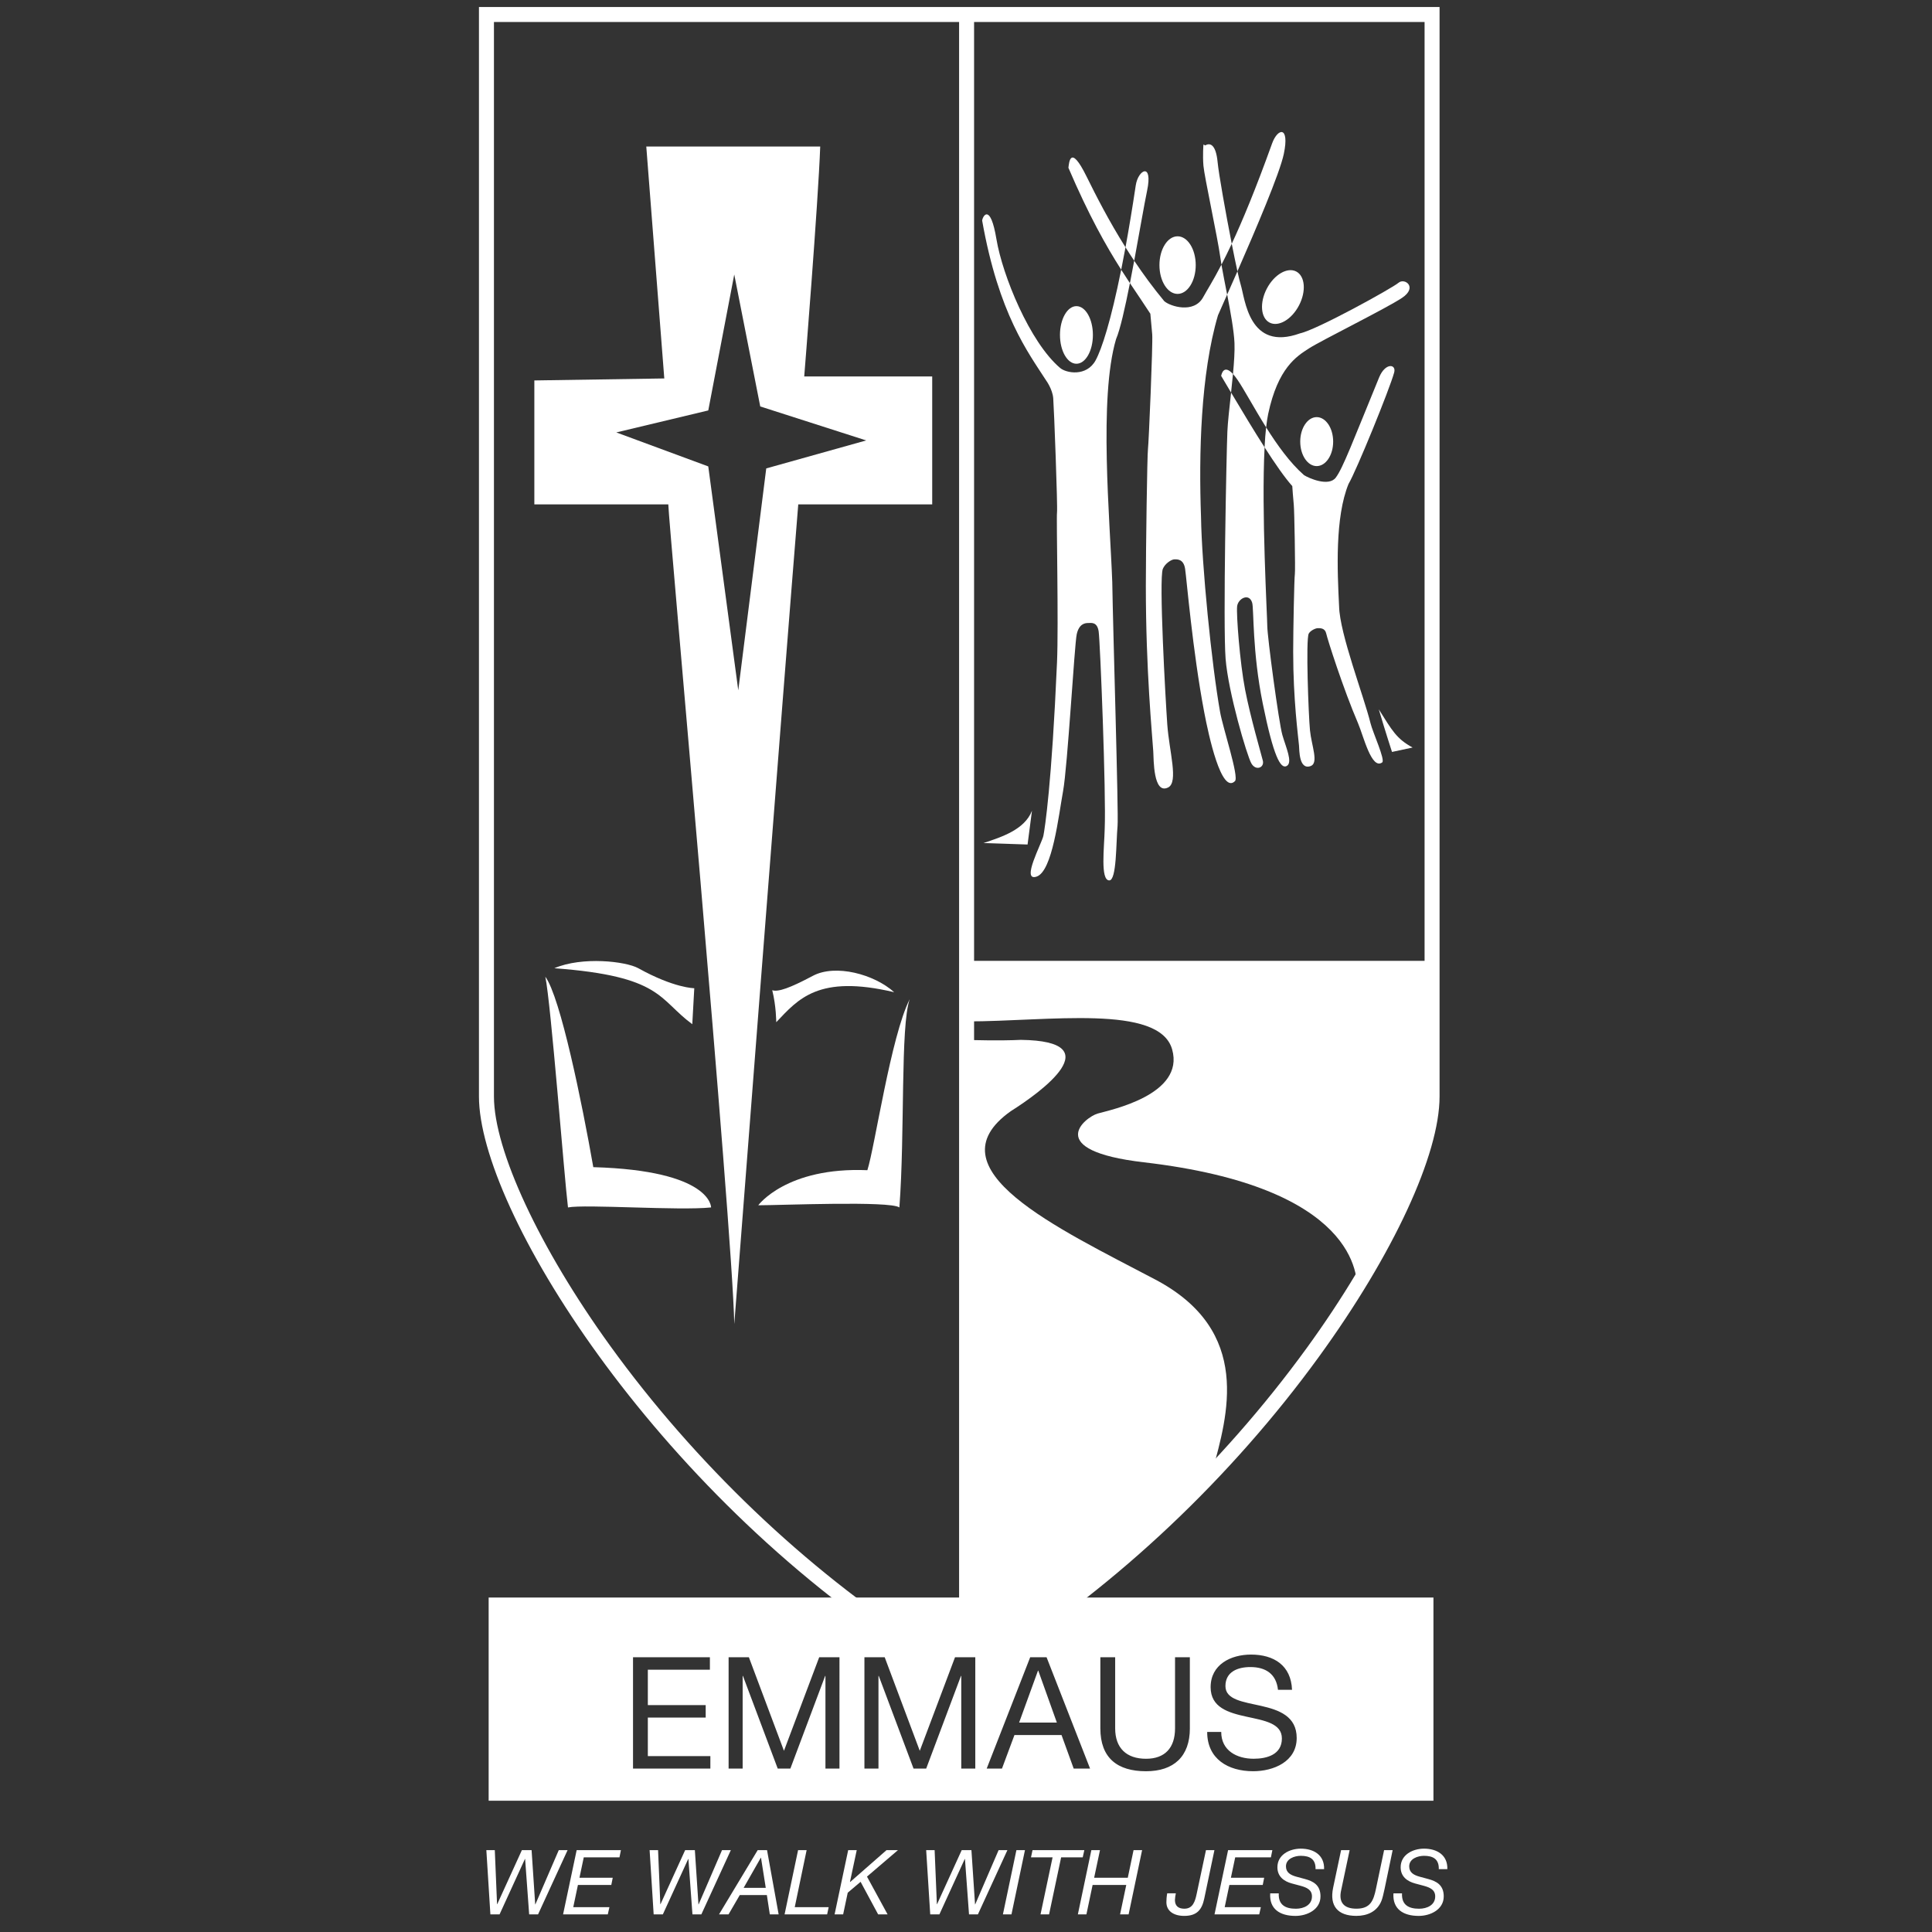<?xml version="1.0" encoding="utf-8"?>
<!-- Generator: Adobe Illustrator 29.2.0, SVG Export Plug-In . SVG Version: 9.03 Build 55982)  -->
<svg version="1.1" xmlns="http://www.w3.org/2000/svg" xmlns:xlink="http://www.w3.org/1999/xlink" x="0px" y="0px"
	 viewBox="0 0 1200 1200" style="enable-background:new 0 0 1200 1200;" xml:space="preserve">
<rect x="0" y="0" width="1200" height="1200" fill="#333333" stroke="none"/>
<style type="text/css">
	.st0{fill:#FFFFFF;}
</style>
<g id="Layer_3">
</g>
<g id="Layer_2">
</g>
<g id="Layer_1">
	<path class="st0" d="M499.52,233.82c0,0,8.69-108.03,9.93-142.8H401.42l11.18,144.04l-80.71,1.24v76.99c0,0,62.09,0,83.2,0
		c0,8.69,39.74,447.03,40.98,509.12c0,0,31.04-402.33,39.74-509.12h83.2v-79.47H499.52z M475.93,290.94l-17.38,137.83L439.92,289.7
		l-57.12-21.11l57.12-13.66l16.14-84.44l16.14,81.96l65.81,21.11L475.93,290.94z"/>
	<g>
		<path class="st0" d="M470.96,748.62c14.03,0,81.81-2.86,87.66,1.34c3.51-46.26,0.56-112.52,6.41-129.35
			c-11.7,23.13-21.61,91.5-26.29,106.22C488.45,724.73,470.96,748.62,470.96,748.62z"/>
		<path class="st0" d="M441.67,749.96c-19.88,2.1-78.35-2.1-88.88,0c-2.34-18.92-10.57-126.48-14.08-143.3
			c9.36,12.62,22.79,78.33,29.8,118.28C442.19,727.04,441.67,749.96,441.67,749.96z"/>
	</g>
	<g>
		<path class="st0" d="M835.66,813.8c-9.43,13.04-27.03,37.18-43.6,58.82C808.31,853.06,822.91,833.32,835.66,813.8z"/>
		<path class="st0" d="M753.12,913.49c9.18-33.93,25.24-86.71-35.56-118.75C656.75,762.7,577.33,726,627.8,690.18
			c18.86-11.88,62.47-43.57,6.29-44.3c-13.38,0.63-29.92,0.15-34.58-0.01l0.97,370.9l8.25,5.71c6.93-4.08,5.57,5.27,12.33,0.96
			c49.04-31.24,93.55-68.22,131.76-107.33C752.69,915.6,752.78,914.74,753.12,913.49z"/>
		<path class="st0" d="M599.39,596.81l0.11,42.67l1.01-5.06c50.47,0,119.48-10.91,127.52,17.36c8.03,28.28-38.56,37.64-46.29,39.88
			c-7.64,2.22-34.35,22.93,28.76,30.27c132.2,15.4,133.25,70.56,132.31,80.64c24.11-38.9,40.66-76.56,47.97-109.62
			c0,0,0-64.09,0-96.14H599.39z"/>
	</g>
	<path class="st0" d="M615.16,1032.95c-0.71,0-1.33-0.11-1.84-0.25c-3.39-0.96-4.96-4.16-6.11-6.5c-0.17-0.34-0.37-0.77-0.58-1.16
		l-0.62,0.04l-13.18,0.7l-1.21-0.71c-1.33-0.79-4.22,0.77-7.01,2.26c-4.39,2.36-10.41,5.59-16.23,1.86
		C405.54,924.77,297.49,750.51,297.49,681.07h4.66h-4.66l0-676.72h596.65v676.72c0,36.07-28.72,98.02-74.95,161.67
		c-54.3,74.76-125.25,141.84-199.8,188.89C617.81,1032.63,616.36,1032.95,615.16,1032.95z M607.49,1015.23
		c0.77,0,1.44,0.13,1.99,0.29c3.38,1.02,4.96,4.23,6.1,6.57c0.1,0.21,0.22,0.46,0.35,0.7c73.04-46.4,142.48-112.22,195.72-185.53
		c44.45-61.2,73.18-122.51,73.18-156.2V13.67H306.8l0,667.41c0,33.35,28.3,94.07,72.1,154.71
		c52.78,73.08,121.87,138.98,194.53,185.57c1.13,0.72,3.53-0.47,6.8-2.22c3.99-2.14,9.34-5.02,14.72-2.79l9.64-0.51
		C605.65,1015.39,606.63,1015.23,607.49,1015.23z"/>
	<rect x="595.71" y="10.98" class="st0" width="9.31" height="1013.63"/>
	<path class="st0" d="M431.23,613.8l-1.24,22.35c-21.15-15.54-18.63-29.8-85.68-34.77c17.38-7.45,44.48-4.26,52.15,0
		C418.81,613.8,431.23,613.8,431.23,613.8z"/>
	<path class="st0" d="M482.14,634.91c13.62-14.3,26.08-29.8,73.26-18.63c-12.42-11.18-36.45-17.66-50.54-10.17
		c-14.1,7.49-21.48,10.17-25.21,8.93C482.14,624.97,482.14,634.91,482.14,634.91z"/>
	<g>
		<path class="st0" d="M640.98,503.55l-2.74,20.99l-27.38-0.91C621.81,519.98,636.41,515.42,640.98,503.55z"/>
		<path class="st0" d="M864.6,467.04l12.78-2.74c-10.04-5.48-12.67-10.51-20.99-23.73C860.42,454.26,864.6,467.04,864.6,467.04z"/>
		<path class="st0" d="M678.82,208.04c0,9.88-4.58,17.89-10.23,17.89c-5.65,0-10.22-8.01-10.22-17.89c0-9.88,4.58-17.89,10.22-17.89
			C674.24,190.15,678.82,198.16,678.82,208.04z"/>
		<path class="st0" d="M742.69,164.66c0,9.88-5.05,17.89-11.27,17.89c-6.22,0-11.27-8.01-11.27-17.89c0-9.88,5.05-17.89,11.27-17.89
			C737.64,146.77,742.69,154.78,742.69,164.66z"/>
		<path class="st0" d="M806.82,189.72c-4.58,8.76-12.76,13.52-18.28,10.64c-5.52-2.88-6.27-12.32-1.7-21.08
			c4.58-8.76,12.76-13.52,18.28-10.64C810.64,171.53,811.4,180.96,806.82,189.72z"/>
		<path class="st0" d="M828.05,274.29c0,8.4-4.58,15.21-10.23,15.21c-5.65,0-10.22-6.81-10.22-15.21c0-8.4,4.58-15.21,10.22-15.21
			C823.47,259.08,828.05,265.89,828.05,274.29z"/>
		<g>
			<g>
				<g>
					<path class="st0" d="M712.48,118.47c3.76-17.87-5.56-13.23-7.05-3.29c-2.15,14.36-4.29,27.13-6.36,38.43
						c1.73,2.75,3.53,5.53,5.41,8.33C707.76,144.23,710.73,126.78,712.48,118.47z"/>
					<path class="st0" d="M680.51,223.8c-5.64,10.34-18.34,7.99-22.1,4.7c-18.81-15.99-35.73-57.36-39.5-79.93
						c-3.76-22.57-8.46-14.58-8.88-11.6c10.29,58.15,28.56,81.96,39.74,99.34c0,0,3.93,5.35,4.41,11c0.47,5.64,2.82,67.71,2.35,71
						c-0.47,3.29,1.02,69.59,0,93.1c-3.29,75.7-7.52,102.97-8.46,107.68c-0.94,4.7-14.1,28.68-4.23,25.39
						c9.87-3.29,13.63-37.61,16.46-53.13c2.82-15.52,7.05-90.74,8.46-97.33c1.41-6.58,5.17-7.05,7.05-7.05
						c1.88,0,5.64-0.94,6.58,5.17c0.94,6.11,4.7,101.09,3.76,122.72c-0.27,11.49-2.8,31.88,2.82,31.97
						c4.67,0.08,4.2-23.46,5.17-33.85c0.7-7.49-2.82-121.31-3.29-151.4c-1.41-39.02-8.47-114.26,2.35-150.93
						c2.52-5.82,5.6-19.48,8.62-34.78c-1.76-2.65-3.57-5.41-5.42-8.33C690.04,199.15,684.38,216.69,680.51,223.8z"/>
					<path class="st0" d="M747.3,184.61c-5.64,10.34-20.4,5.74-24.16,2.45c-6.95-8.4-13.13-16.84-18.67-25.12
						c-0.87,4.67-1.76,9.36-2.65,13.91c4.5,6.78,8.7,12.83,12.68,19.02c0,0,0.69,7.17,1.16,12.81c0.47,5.64-2.17,67.88-2.64,71.18
						c-0.47,3.29-1.32,61.49-1.32,85.02c0,52.73,3.95,92.27,4.61,102.82c0.3,4.79-0.08,27.06,9.23,22.41
						c6.59-3.3,0.66-22.41-0.53-39.2c-1.11-15.73-5.27-90.32-2.76-96.57c1.32-3.3,5.37-5.93,7.25-5.93c1.88,0,5.65-0.18,6.59,5.93
						c0.94,6.11,4.61,50.75,11.86,88.98c2.73,14.38,10.67,51.28,19.11,42.84c2.64-2.64-7.44-32.77-9.23-42.84
						c-5.27-29.66-11.39-91.18-11.86-121.27c-1.41-39.03-0.27-88.55,10.54-125.22c1.14-2.63,3.15-7.15,5.68-12.87
						c-1.32-6.83-2.64-13.4-3.54-18.57C753.37,174.58,749.69,180.23,747.3,184.61z"/>
					<path class="st0" d="M797.39,95.64c3.76-17.87-3.85-16.05-7.25-6.59c-10.33,28.74-18.57,48.42-25.08,62.35
						c1.28,6.51,2.51,12.48,3.53,17.11C779.91,142.69,794.85,107.7,797.39,95.64z"/>
					<path class="st0" d="M674.81,109.48c-10.14-20.51-10.79-8.25-11.2-5.27c12.74,29.73,23.43,48.6,32.79,63.31
						c0.88-4.36,1.77-9,2.67-13.91C688.77,137.25,680.95,121.91,674.81,109.48z"/>
					<path class="st0" d="M802.66,301.92c0,0,0.56,8.39,0.93,11.59c0.37,3.2,1.04,41.23,0.67,43.09c-0.37,1.87-1.04,34.86-1.04,48.2
						c0,29.89,3.1,52.32,3.62,58.3c0.23,2.71-0.06,15.34,7.23,12.71c5.17-1.87,0.52-12.71-0.42-22.23
						c-0.87-8.92-2.71-56.51-0.75-60.06c1.04-1.87,4.21-3.36,5.68-3.36c1.48,0,4.43-0.1,5.17,3.36
						c0.74,3.46,10.54,34.27,19.77,55.75c3.33,7.74,8.37,29.08,14.98,24.29c2.07-1.5-5.83-18.58-7.23-24.29
						c-4.13-16.82-19.16-55.6-19.53-72.66c-1.11-22.13-2.62-55.22,5.86-76.02c4.79-8,25.49-58.79,28.34-69.2
						c1.47-5.35-5.5-6.31-9.35,3.06c-16.31,39.76-22.48,56.32-26.9,62.19c-4.42,5.87-16.78,0.35-19.73-1.52
						c-8.73-7.63-16.71-18.81-23.55-29.68c-0.41,3.68-0.72,7.86-0.96,12.4C792.07,288.18,797.98,296.66,802.66,301.92z"/>
					<path class="st0" d="M758.49,233.47c2.06,3.48,4.11,6.94,6.15,10.36c0.42-3.85,0.83-7.75,1.18-11.53
						C760.25,226.24,758.77,232.01,758.49,233.47z"/>
					<path class="st0" d="M762.34,268.16c-0.55,13.21-2.75,120.04-1.1,140.96c1.65,20.92,13.21,60.02,15.97,64.97
						c2.75,4.95,8.26,2.75,7.16-1.65c-1.1-4.41-7.71-26.98-11.01-44.05c-3.3-17.07-5.51-46.8-4.96-51.76
						c0.55-4.95,7.54-8.58,9.36-2.2c1.1,3.85,0,30.29,6.61,62.77c6.61,32.49,11.01,40.75,14.87,38.54
						c3.85-2.2-0.55-11.56-2.75-19.27c-2.2-7.71-9.36-61.12-9.36-67.73c0-5.44-3.73-71.66-1.67-110.89
						c-6.42-10.01-13.51-21.76-20.81-34.02C763.63,253.18,762.59,262.19,762.34,268.16z"/>
					<path class="st0" d="M756.29,100.77c-1.1-11.56-4.96-12.11-7.71-10.46l-1.1-0.55c0,0-0.55,6.61,0,13.22
						c0.55,6.61,8.81,44.6,10.46,56.71c0.19,1.37,0.44,2.95,0.74,4.68c1.91-3.68,4.03-7.95,6.38-12.97
						C761.25,132.02,756.97,107.93,756.29,100.77z"/>
					<path class="st0" d="M868.62,175.65c-3.85,3.3-50.66,29.18-61.12,31.39c-31.94,11.56-34.14-21.47-36.89-30.28
						c-0.47-1.52-1.18-4.42-2.02-8.25c-2.32,5.29-4.49,10.2-6.37,14.44c2.12,10.99,4.23,22.63,4.54,30.15
						c0.2,4.98-0.25,11.85-0.93,19.2c0.85,0.93,1.8,2.13,2.86,3.68c4.18,6.12,10.28,17.62,17.73,29.48
						c0.35-3.16,0.77-5.97,1.26-8.31c6.06-28.63,17.62-35.79,25.33-40.75c7.71-4.96,47.9-24.78,57.82-31.39
						C880.73,178.41,872.47,172.35,868.62,175.65z"/>
				</g>
			</g>
		</g>
	</g>
	<g>
		<path class="st0" d="M303.51,992.27v126.18h586.83V992.27H303.51z M441.22,1098.5h-48.04v-69.16h47.75v7.75h-38.55v21.99h35.94
			v7.75h-35.94v23.93h38.84V1098.5z M521.42,1098.5h-8.72v-57.54h-0.19l-21.6,57.54h-7.85l-21.6-57.54h-0.19v57.54h-8.72v-69.16
			h12.59l21.79,58.12l21.89-58.12h12.59V1098.5z M605.78,1098.5h-8.72v-57.54h-0.19l-21.6,57.54h-7.85l-21.6-57.54h-0.19v57.54
			h-8.72v-69.16h12.59l21.79,58.12l21.89-58.12h12.59V1098.5z M666.89,1098.5l-7.55-20.83h-29.25l-7.75,20.83h-9.49l27.02-69.16
			h10.17l27.02,69.16H666.89z M739.05,1073.51c0,17.43-9.98,26.64-27.22,26.64c-17.82,0-28.38-8.23-28.38-26.64v-44.17h9.2v44.17
			c0,12.21,6.97,18.89,19.18,18.89c11.62,0,18.01-6.68,18.01-18.89v-44.17h9.2V1073.51z M778.37,1100.14
			c-15.5,0-28.57-7.55-28.57-24.41h8.72c0,11.62,9.69,16.66,20.15,16.66c8.33,0,17.53-2.62,17.53-12.59
			c0-9.49-11.04-11.14-22.08-13.56c-11.04-2.42-22.18-5.62-22.18-18.31c0-14.04,12.49-20.24,25.09-20.24
			c14.14,0,24.89,6.68,25.47,21.89h-8.72c-1.07-9.88-7.65-14.14-17.14-14.14c-7.75,0-15.5,2.81-15.5,11.82
			c0,8.52,11.04,9.78,22.18,12.3c11.04,2.52,22.08,6.39,22.08,19.95C805.39,1094.24,790.96,1100.14,778.37,1100.14z"/>
		<polygon class="st0" points="644.71,1037.67 632.99,1069.92 656.43,1069.92 644.9,1037.67 		"/>
	</g>
	<g>
		<path class="st0" d="M334.2,1189.05h-5.53l-2.51-34.42h-0.11l-15.76,34.42h-5.7l-2.51-39.9h5.25l1.4,33.58h0.11l15.31-33.58h6.03
			l2.24,33.69h0.11l14.53-33.69h5.48L334.2,1189.05z"/>
		<path class="st0" d="M358.17,1149.16h27.49l-0.89,4.47h-22.18l-2.68,12.69h20.67l-0.89,4.47h-20.73l-2.9,13.8h22.46l-1.01,4.47
			h-27.77L358.17,1149.16z"/>
		<path class="st0" d="M435.62,1189.05h-5.53l-2.51-34.42h-0.11l-15.76,34.42H406l-2.51-39.9h5.25l1.4,33.58h0.11l15.31-33.58h6.03
			l2.23,33.69h0.11l14.53-33.69h5.48L435.62,1189.05z"/>
		<path class="st0" d="M470.61,1149.16h5.81l7.21,39.9h-5.48l-1.84-12.01h-16.82l-6.98,12.01h-5.92L470.61,1149.16z M461.89,1172.57
			h13.74l-2.96-18.72h-0.11L461.89,1172.57z"/>
		<path class="st0" d="M495.7,1149.16h5.31l-7.38,35.43h21.07l-0.95,4.47h-26.43L495.7,1149.16z"/>
		<path class="st0" d="M526.82,1149.16h5.31l-4.19,19.67l0.11,0.11l22.57-19.78h7.1l-19.22,16.43l12.8,23.47h-5.87l-10.9-20.23
			l-7.99,6.76l-2.85,13.47h-5.31L526.82,1149.16z"/>
		<path class="st0" d="M607.4,1189.05h-5.53l-2.52-34.42h-0.11l-15.76,34.42h-5.7l-2.52-39.9h5.25l1.4,33.58h0.11l15.31-33.58h6.04
			l2.24,33.69h0.11l14.53-33.69h5.47L607.4,1189.05z"/>
		<path class="st0" d="M631.31,1149.16h5.31l-8.38,39.9h-5.31L631.31,1149.16z"/>
		<path class="st0" d="M672.5,1153.62h-13.41l-7.49,35.43h-5.31l7.49-35.43h-13.41l0.95-4.47h32.18L672.5,1153.62z"/>
		<path class="st0" d="M677.86,1149.16h5.36l-3.63,17.15h20.9l3.58-17.15h5.31l-8.38,39.9h-5.31l3.85-18.27h-20.9l-3.85,18.27h-5.31
			L677.86,1149.16z"/>
		<path class="st0" d="M747.99,1179.22c-1.45,6.87-4.47,10.78-12.46,10.78c-6.43,0-11.06-2.96-11.06-8.49c0-1.34,0.11-3.41,0.5-5.53
			h5.36c-0.28,1.34-0.5,2.74-0.56,4.13c0,3.8,2.24,5.42,5.87,5.42c5.36,0,6.65-4.69,7.6-9.05l5.81-27.32h5.25L747.99,1179.22z"/>
		<path class="st0" d="M762.79,1149.16h27.49l-0.89,4.47h-22.18l-2.68,12.69h20.67l-0.89,4.47h-20.73l-2.9,13.8h22.46l-1.01,4.47
			h-27.77L762.79,1149.16z"/>
		<path class="st0" d="M817.11,1160.95c0.17-6.32-3.69-8.27-9.16-8.27c-3.91,0-9.22,1.79-9.22,6.54c0,3.86,2.85,5.42,6.48,6.43
			l5.36,1.45c4.97,1.34,9.61,3.63,9.61,10.78c0,8.21-8.33,12.13-15.53,12.13c-9.61,0-16.37-4.25-15.7-14.02h5.31
			c-0.33,7.21,4.14,9.56,10.62,9.56c4.97,0,10-2.29,10-7.66c0-4.08-3.18-5.53-7.1-6.59l-5.42-1.45c-4.75-1.29-8.94-4.19-8.94-10.06
			c0-7.71,7.43-11.56,14.53-11.56c7.88,0,14.75,3.85,14.47,12.74H817.11z"/>
		<path class="st0" d="M860.02,1173.07c-0.67,3.07-1.34,6.09-2.01,7.65c-2.68,6.59-8.77,9.27-15.53,9.27
			c-11.68,0-16.76-6.26-14.47-17.38l4.97-23.47h5.31l-5.25,24.81c-1.79,7.71,1.73,11.57,9.44,11.57c8.72,0,10.62-4.97,12.18-12.46
			l5.03-23.92H865L860.02,1173.07z"/>
		<path class="st0" d="M893.66,1160.95c0.17-6.32-3.69-8.27-9.16-8.27c-3.91,0-9.22,1.79-9.22,6.54c0,3.86,2.85,5.42,6.48,6.43
			l5.36,1.45c4.97,1.34,9.61,3.63,9.61,10.78c0,8.21-8.33,12.13-15.53,12.13c-9.61,0-16.37-4.25-15.7-14.02h5.31
			c-0.33,7.21,4.13,9.56,10.62,9.56c4.97,0,10-2.29,10-7.66c0-4.08-3.19-5.53-7.1-6.59l-5.42-1.45c-4.75-1.29-8.94-4.19-8.94-10.06
			c0-7.71,7.43-11.56,14.53-11.56c7.88,0,14.75,3.85,14.47,12.74H893.66z"/>
	</g>
</g>
</svg>
